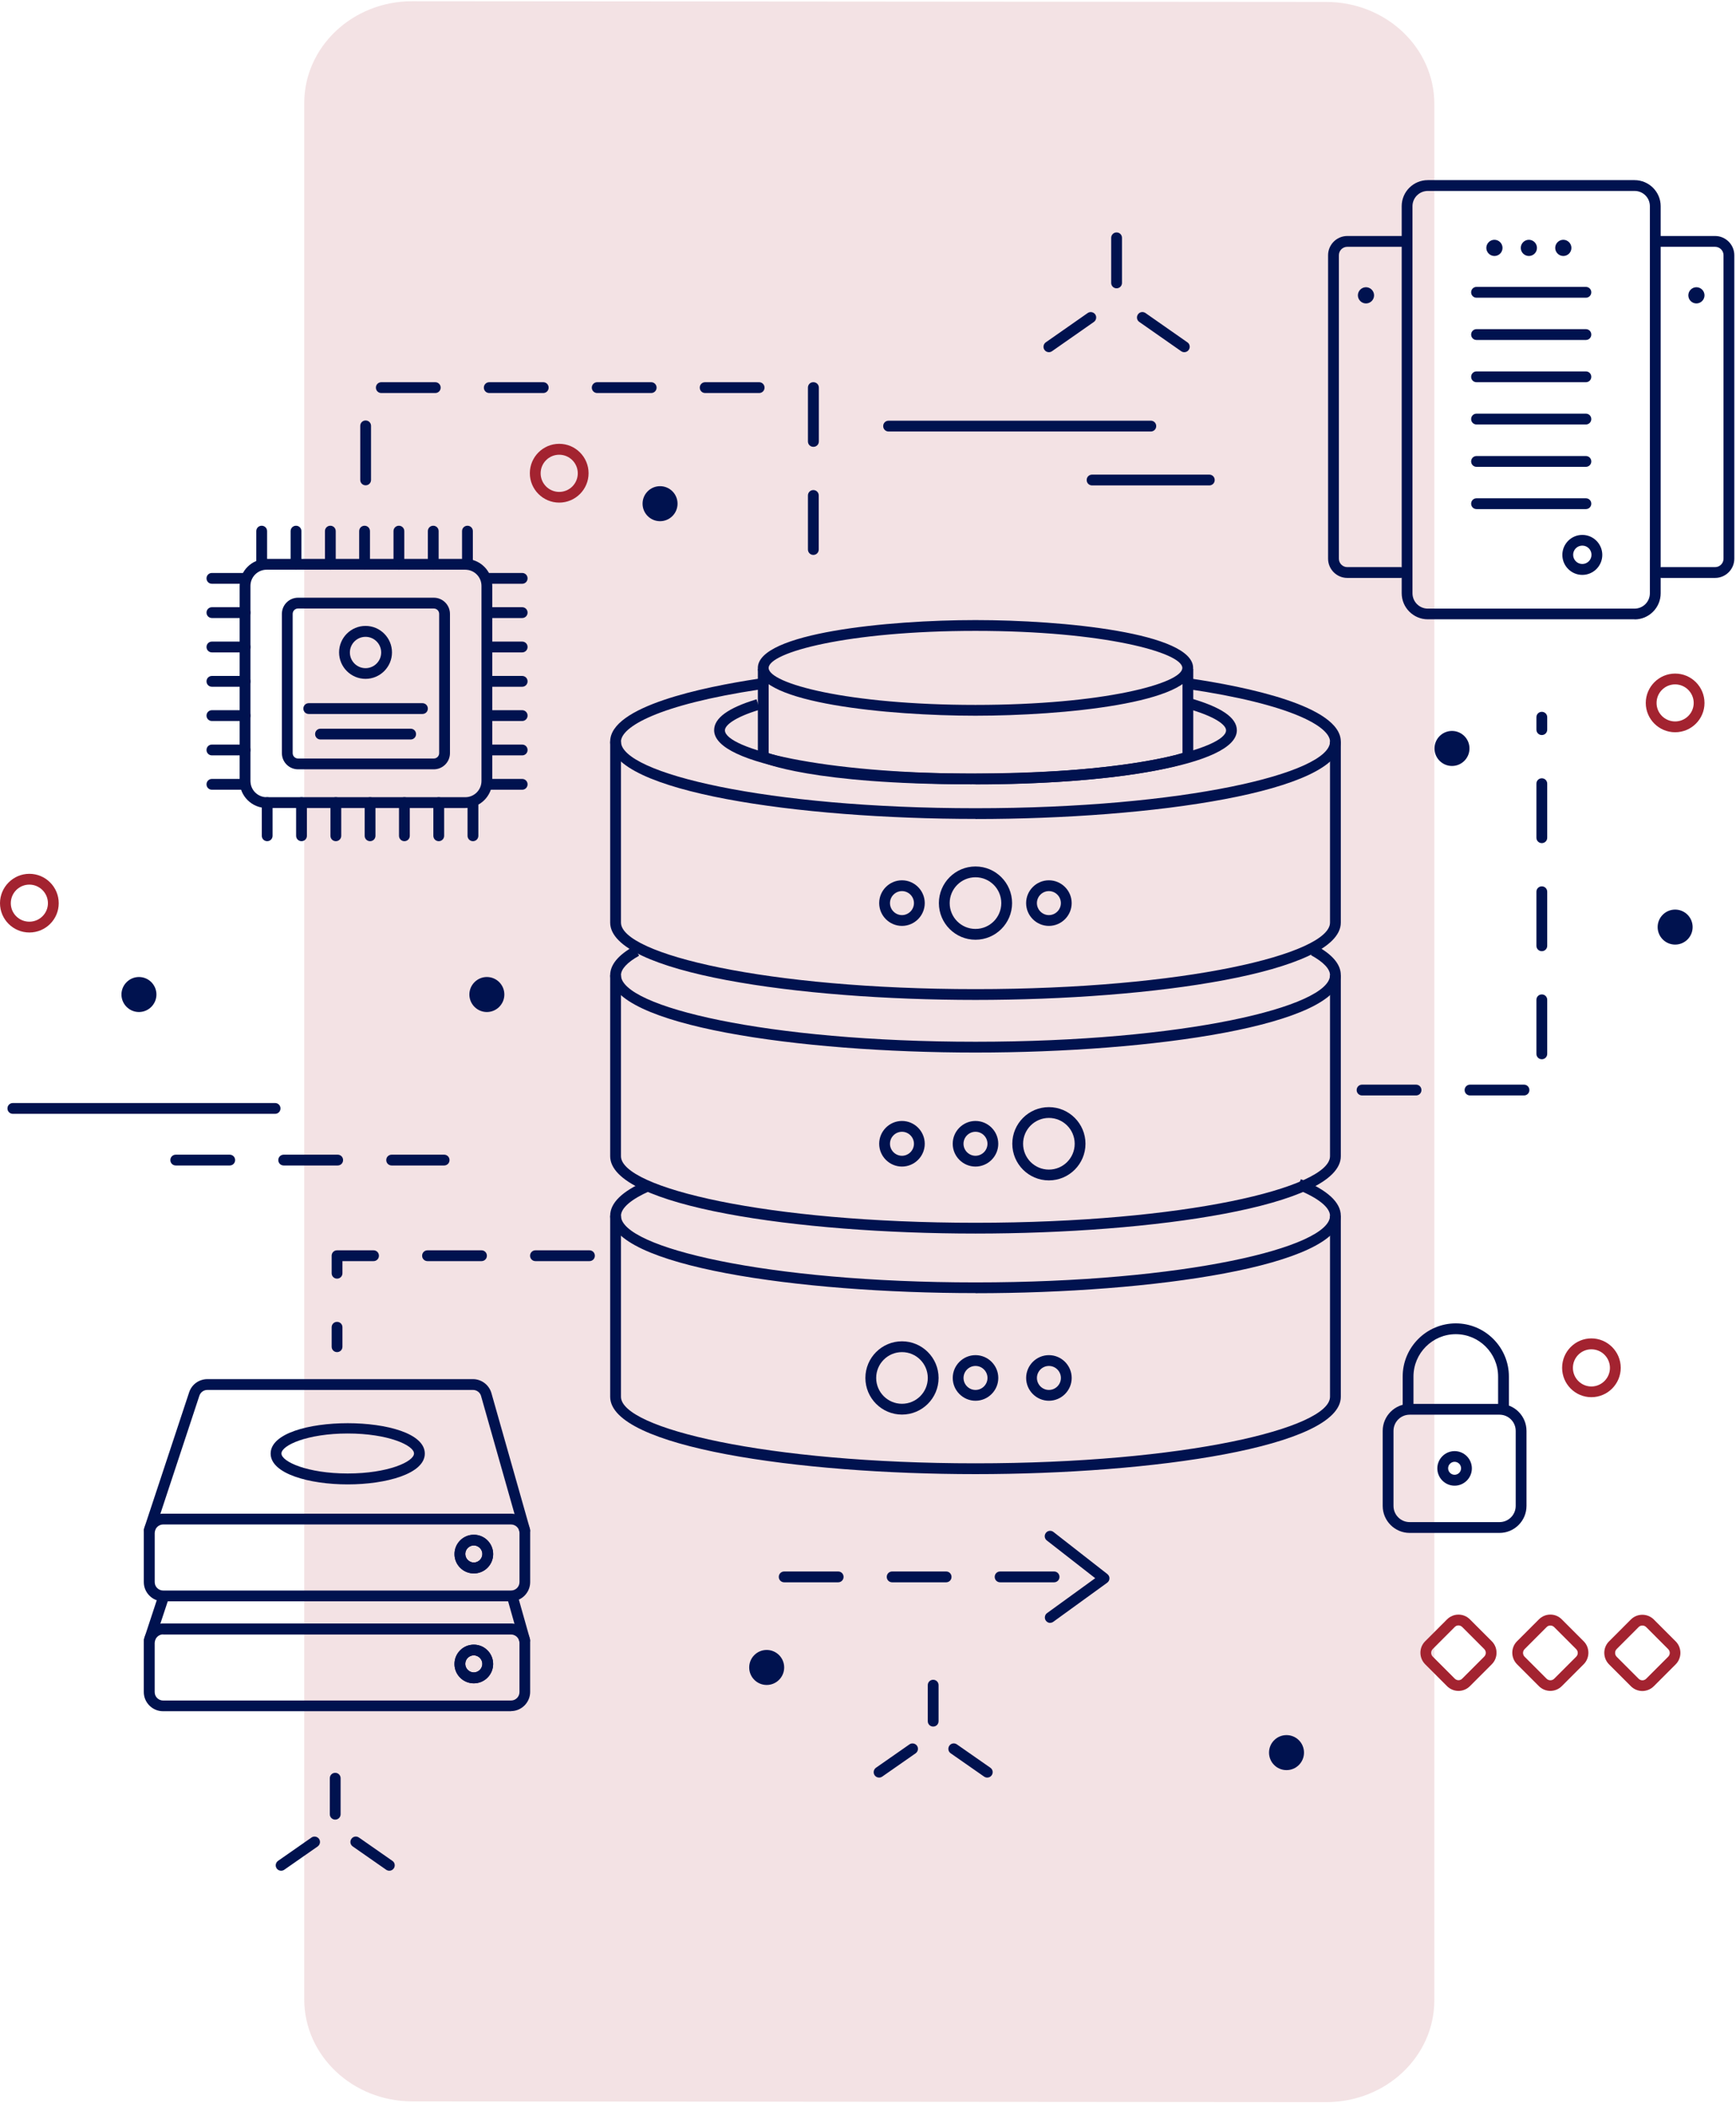 <svg width="291" height="353" viewBox="0 0 291 353" fill="none" xmlns="http://www.w3.org/2000/svg">
<path d="M51 17.275L51 335.003C51 344.438 59.107 352.093 69.109 352.101L222.324 352.222C232.325 352.229 240.433 344.587 240.433 335.152L240.433 17.424C240.433 7.989 232.325 0.333 222.324 0.326L69.108 0.205C59.107 0.197 51 7.84 51 17.275Z" fill="#F3E2E4"/>
<path d="M273.995 103.77H239.34C236.933 103.77 234.961 101.815 234.961 99.388V34.546C234.961 32.138 236.915 30.182 239.34 30.182H273.995C276.401 30.182 278.374 32.138 278.374 34.546V99.406C278.374 101.815 276.42 103.788 273.995 103.788V103.77ZM239.34 31.993C237.929 31.993 236.771 33.134 236.771 34.546V99.406C236.771 100.819 237.911 101.977 239.34 101.977H273.995C275.406 101.977 276.564 100.837 276.564 99.406V34.546C276.564 33.134 275.424 31.993 273.995 31.993H239.34Z" fill="#00124F"/>
<path d="M265.238 96.328C263.393 96.328 261.891 94.825 261.891 92.978C261.891 91.131 263.393 89.628 265.238 89.628C267.084 89.628 268.586 91.131 268.586 92.978C268.586 94.825 267.084 96.328 265.238 96.328ZM265.238 91.421C264.388 91.421 263.7 92.109 263.7 92.96C263.7 93.811 264.388 94.499 265.238 94.499C266.089 94.499 266.777 93.811 266.777 92.96C266.777 92.109 266.089 91.421 265.238 91.421Z" fill="#00124F"/>
<path d="M251.863 41.536C251.863 42.296 251.248 42.894 250.506 42.894C249.764 42.894 249.148 42.278 249.148 41.536C249.148 40.793 249.764 40.177 250.506 40.177C251.248 40.177 251.863 40.793 251.863 41.536Z" fill="#00124F"/>
<path d="M257.636 41.536C257.636 42.296 257.021 42.894 256.279 42.894C255.537 42.894 254.922 42.278 254.922 41.536C254.922 40.793 255.537 40.177 256.279 40.177C257.021 40.177 257.636 40.793 257.636 41.536Z" fill="#00124F"/>
<path d="M263.41 41.536C263.41 42.296 262.794 42.894 262.053 42.894C261.311 42.894 260.695 42.278 260.695 41.536C260.695 40.793 261.311 40.177 262.053 40.177C262.794 40.177 263.41 40.793 263.41 41.536Z" fill="#00124F"/>
<path d="M265.838 49.884H247.506C247 49.884 246.602 49.485 246.602 48.978C246.602 48.471 247 48.072 247.506 48.072H265.838C266.345 48.072 266.743 48.471 266.743 48.978C266.743 49.485 266.345 49.884 265.838 49.884Z" fill="#00124F"/>
<path d="M265.838 56.964H247.506C247 56.964 246.602 56.565 246.602 56.058C246.602 55.551 247 55.152 247.506 55.152H265.838C266.345 55.152 266.743 55.551 266.743 56.058C266.743 56.565 266.345 56.964 265.838 56.964Z" fill="#00124F"/>
<path d="M265.838 64.043H247.506C247 64.043 246.602 63.645 246.602 63.138C246.602 62.631 247 62.232 247.506 62.232H265.838C266.345 62.232 266.743 62.631 266.743 63.138C266.743 63.645 266.345 64.043 265.838 64.043Z" fill="#00124F"/>
<path d="M265.838 71.124H247.506C247 71.124 246.602 70.725 246.602 70.218C246.602 69.711 247 69.312 247.506 69.312H265.838C266.345 69.312 266.743 69.711 266.743 70.218C266.743 70.725 266.345 71.124 265.838 71.124Z" fill="#00124F"/>
<path d="M265.838 78.222H247.506C247 78.222 246.602 77.823 246.602 77.316C246.602 76.809 247 76.411 247.506 76.411H265.838C266.345 76.411 266.743 76.809 266.743 77.316C266.743 77.823 266.345 78.222 265.838 78.222Z" fill="#00124F"/>
<path d="M265.838 85.302H247.506C247 85.302 246.602 84.903 246.602 84.396C246.602 83.889 247 83.491 247.506 83.491H265.838C266.345 83.491 266.743 83.889 266.743 84.396C266.743 84.903 266.345 85.302 265.838 85.302Z" fill="#00124F"/>
<path d="M234.8 96.835H225.842C224.069 96.835 222.621 95.386 222.621 93.612V42.767C222.621 40.992 224.069 39.544 225.842 39.544H235.234C235.741 39.544 236.139 39.942 236.139 40.449C236.139 40.956 235.741 41.354 235.234 41.354H225.842C225.064 41.354 224.431 41.988 224.431 42.767V93.612C224.431 94.391 225.064 95.024 225.842 95.024H234.8C235.307 95.024 235.705 95.423 235.705 95.93C235.705 96.437 235.307 96.835 234.8 96.835Z" fill="#00124F"/>
<path d="M230.332 49.484C230.332 50.245 229.716 50.843 228.974 50.843C228.232 50.843 227.617 50.227 227.617 49.484C227.617 48.742 228.232 48.126 228.974 48.126C229.716 48.126 230.332 48.742 230.332 49.484Z" fill="#00124F"/>
<path d="M287.496 96.835H278.538C278.032 96.835 277.634 96.437 277.634 95.93C277.634 95.423 278.032 95.024 278.538 95.024H287.496C288.274 95.024 288.908 94.391 288.908 93.612V42.767C288.908 41.988 288.274 41.354 287.496 41.354H278.104C277.597 41.354 277.199 40.956 277.199 40.449C277.199 39.942 277.597 39.544 278.104 39.544H287.496C289.269 39.544 290.717 40.992 290.717 42.767V93.612C290.717 95.386 289.269 96.835 287.496 96.835Z" fill="#00124F"/>
<path d="M283.008 49.484C283.008 50.245 283.623 50.843 284.365 50.843C285.107 50.843 285.722 50.227 285.722 49.484C285.722 48.742 285.107 48.126 284.365 48.126C283.623 48.126 283.008 48.742 283.008 49.484Z" fill="#00124F"/>
<path d="M163.519 247C133.841 247 102.281 242.455 102.281 234.035V203.705H104.091V234.035C104.091 239.304 128.503 245.189 163.519 245.189C198.536 245.189 222.947 239.304 222.947 234.035V203.705H224.757V234.035C224.757 242.455 193.197 247 163.519 247Z" fill="#00124F"/>
<path d="M163.519 216.67C133.841 216.67 102.281 212.125 102.281 203.705C102.281 201.568 104.272 199.613 108.217 197.893L108.941 199.558C105.81 200.935 104.091 202.401 104.091 203.723C104.091 208.992 128.503 214.877 163.519 214.877C198.536 214.877 222.947 208.992 222.947 203.723C222.947 202.311 220.975 200.717 217.374 199.269L218.061 197.585C222.513 199.395 224.757 201.46 224.757 203.723C224.757 212.143 193.197 216.688 163.519 216.688V216.67Z" fill="#00124F"/>
<path d="M163.519 206.692C133.841 206.692 102.281 202.147 102.281 193.727V163.398H104.091V193.727C104.091 198.997 128.503 204.882 163.519 204.882C198.536 204.882 222.947 198.997 222.947 193.727V163.398H224.757V193.727C224.757 202.147 193.197 206.692 163.519 206.692Z" fill="#00124F"/>
<path d="M163.519 176.363C133.841 176.363 102.281 171.818 102.281 163.398C102.281 161.66 103.62 160.03 106.244 158.564L107.131 160.139C105.14 161.243 104.091 162.384 104.091 163.398C104.091 168.667 128.503 174.552 163.519 174.552C198.536 174.552 222.947 168.667 222.947 163.398C222.947 162.348 221.844 161.189 219.762 160.048L220.631 158.455C223.382 159.958 224.757 161.606 224.757 163.398C224.757 171.818 193.197 176.363 163.519 176.363Z" fill="#00124F"/>
<path d="M151.193 195.466C149.094 195.466 147.375 193.746 147.375 191.646C147.375 189.545 149.094 187.825 151.193 187.825C153.292 187.825 155.012 189.545 155.012 191.646C155.012 193.746 153.292 195.466 151.193 195.466ZM151.193 189.636C150.089 189.636 149.185 190.541 149.185 191.646C149.185 192.75 150.089 193.656 151.193 193.656C152.297 193.656 153.202 192.75 153.202 191.646C153.202 190.541 152.297 189.636 151.193 189.636Z" fill="#00124F"/>
<path d="M163.518 195.466C161.418 195.466 159.699 193.746 159.699 191.646C159.699 189.545 161.418 187.825 163.518 187.825C165.617 187.825 167.336 189.545 167.336 191.646C167.336 193.746 165.617 195.466 163.518 195.466ZM163.518 189.636C162.414 189.636 161.509 190.541 161.509 191.646C161.509 192.75 162.414 193.656 163.518 193.656C164.621 193.656 165.526 192.75 165.526 191.646C165.526 190.541 164.621 189.636 163.518 189.636Z" fill="#00124F"/>
<path d="M163.521 234.705C161.422 234.705 159.703 232.984 159.703 230.884C159.703 228.784 161.422 227.063 163.521 227.063C165.621 227.063 167.34 228.784 167.34 230.884C167.34 232.984 165.621 234.705 163.521 234.705ZM163.521 228.874C162.418 228.874 161.513 229.78 161.513 230.884C161.513 231.989 162.418 232.894 163.521 232.894C164.625 232.894 165.53 231.989 165.53 230.884C165.53 229.78 164.625 228.874 163.521 228.874Z" fill="#00124F"/>
<path d="M175.826 234.705C173.727 234.705 172.008 232.984 172.008 230.884C172.008 228.784 173.727 227.063 175.826 227.063C177.925 227.063 179.644 228.784 179.644 230.884C179.644 232.984 177.925 234.705 175.826 234.705ZM175.826 228.874C174.722 228.874 173.817 229.78 173.817 230.884C173.817 231.989 174.722 232.894 175.826 232.894C176.93 232.894 177.835 231.989 177.835 230.884C177.835 229.78 176.93 228.874 175.826 228.874Z" fill="#00124F"/>
<path d="M163.519 167.545C133.841 167.545 102.281 163 102.281 154.58V124.25H104.091V154.58C104.091 159.849 128.503 165.734 163.519 165.734C198.536 165.734 222.947 159.849 222.947 154.58V124.25H224.757V154.58C224.757 163 193.197 167.545 163.519 167.545Z" fill="#00124F"/>
<path d="M163.519 137.215C133.841 137.215 102.281 132.67 102.281 124.25C102.281 118.347 117.844 115.124 127.109 113.729L127.381 115.522C110.189 118.111 104.091 121.842 104.091 124.268C104.091 129.537 128.503 135.422 163.519 135.422C198.536 135.422 222.947 129.537 222.947 124.268C222.947 121.805 216.668 118.021 198.97 115.432L199.223 113.639C208.76 115.033 224.757 118.274 224.757 124.268C224.757 132.688 193.197 137.233 163.519 137.233V137.215Z" fill="#00124F"/>
<path d="M151.193 155.141C149.094 155.141 147.375 153.421 147.375 151.321C147.375 149.22 149.094 147.5 151.193 147.5C153.292 147.5 155.012 149.22 155.012 151.321C155.012 153.421 153.292 155.141 151.193 155.141ZM151.193 149.311C150.089 149.311 149.185 150.216 149.185 151.321C149.185 152.425 150.089 153.331 151.193 153.331C152.297 153.331 153.202 152.425 153.202 151.321C153.202 150.216 152.297 149.311 151.193 149.311Z" fill="#00124F"/>
<path d="M175.822 155.141C173.723 155.141 172.004 153.421 172.004 151.321C172.004 149.22 173.723 147.5 175.822 147.5C177.921 147.5 179.641 149.22 179.641 151.321C179.641 153.421 177.921 155.141 175.822 155.141ZM175.822 149.311C174.718 149.311 173.814 150.216 173.814 151.321C173.814 152.425 174.718 153.331 175.822 153.331C176.926 153.331 177.831 152.425 177.831 151.321C177.831 150.216 176.926 149.311 175.822 149.311Z" fill="#00124F"/>
<path d="M163.518 131.421C141.748 131.421 119.707 128.306 119.707 122.349C119.707 120.321 122.041 118.619 126.819 117.17L127.344 118.909C123.037 120.212 121.517 121.552 121.517 122.367C121.517 125.409 137.496 129.628 163.518 129.628C189.541 129.628 205.52 125.391 205.52 122.367C205.52 121.48 203.764 120.049 198.842 118.673L199.331 116.935C204.705 118.456 207.329 120.23 207.329 122.367C207.329 128.324 185.288 131.439 163.518 131.439V131.421Z" fill="#00124F"/>
<path d="M162.761 131.42C136.069 131.42 127.89 127.799 127.564 127.636L127.039 127.401V112.082H128.849V126.187C131.02 126.948 140.231 129.61 162.779 129.61C185.327 129.61 195.787 126.912 198.212 126.169V112.082H200.021V127.437L199.442 127.654C199.044 127.799 189.453 131.42 162.779 131.42H162.761Z" fill="#00124F"/>
<path d="M163.517 119.923C148.859 119.923 127.035 117.786 127.035 111.919C127.035 106.052 148.859 103.898 163.517 103.898C178.175 103.898 199.999 106.034 199.999 111.919C199.999 117.804 178.175 119.923 163.517 119.923ZM163.517 105.708C142.037 105.708 128.845 109.33 128.845 111.919C128.845 114.509 142.037 118.112 163.517 118.112C184.998 118.112 198.19 114.49 198.19 111.919C198.19 109.348 184.998 105.708 163.517 105.708Z" fill="#00124F"/>
<path d="M151.197 237.022C147.813 237.022 145.062 234.27 145.062 230.884C145.062 227.498 147.813 224.746 151.197 224.746C154.581 224.746 157.332 227.498 157.332 230.884C157.332 234.27 154.581 237.022 151.197 237.022ZM151.197 226.556C148.808 226.556 146.872 228.494 146.872 230.884C146.872 233.274 148.808 235.212 151.197 235.212C153.586 235.212 155.522 233.274 155.522 230.884C155.522 228.494 153.586 226.556 151.197 226.556Z" fill="#00124F"/>
<path d="M175.822 197.784C172.438 197.784 169.688 195.032 169.688 191.646C169.688 188.26 172.438 185.507 175.822 185.507C179.206 185.507 181.957 188.26 181.957 191.646C181.957 195.032 179.206 197.784 175.822 197.784ZM175.822 187.318C173.433 187.318 171.497 189.256 171.497 191.646C171.497 194.036 173.433 195.973 175.822 195.973C178.211 195.973 180.147 194.036 180.147 191.646C180.147 189.256 178.211 187.318 175.822 187.318Z" fill="#00124F"/>
<path d="M163.517 157.459C160.133 157.459 157.383 154.707 157.383 151.321C157.383 147.935 160.133 145.182 163.517 145.182C166.901 145.182 169.652 147.935 169.652 151.321C169.652 154.707 166.901 157.459 163.517 157.459ZM163.517 146.993C161.129 146.993 159.192 148.931 159.192 151.321C159.192 153.711 161.129 155.648 163.517 155.648C165.906 155.648 167.842 153.711 167.842 151.321C167.842 148.931 165.906 146.993 163.517 146.993Z" fill="#00124F"/>
<path d="M252.027 236.642C251.52 236.642 251.122 236.244 251.122 235.737V230.649C251.122 226.737 247.937 223.551 244.028 223.551C240.12 223.551 236.935 226.737 236.935 230.649V235.737C236.935 236.244 236.537 236.642 236.03 236.642C235.523 236.642 235.125 236.244 235.125 235.737V230.649C235.125 225.741 239.124 221.74 244.028 221.74C248.933 221.74 252.932 225.741 252.932 230.649V235.737C252.932 236.244 252.534 236.642 252.027 236.642Z" fill="#00124F"/>
<path d="M251.358 256.85H236.301C233.804 256.85 231.777 254.822 231.777 252.323V239.757C231.777 237.258 233.804 235.23 236.301 235.23H251.358C253.855 235.23 255.882 237.258 255.882 239.757V252.323C255.882 254.822 253.855 256.85 251.358 256.85ZM236.301 237.04C234.799 237.04 233.587 238.254 233.587 239.757V252.323C233.587 253.826 234.799 255.039 236.301 255.039H251.358C252.86 255.039 254.072 253.826 254.072 252.323V239.757C254.072 238.254 252.86 237.04 251.358 237.04H236.301Z" fill="#00124F"/>
<path d="M243.829 248.937C242.237 248.937 240.934 247.633 240.934 246.04C240.934 244.446 242.237 243.143 243.829 243.143C245.421 243.143 246.724 244.446 246.724 246.04C246.724 247.633 245.421 248.937 243.829 248.937ZM243.829 244.935C243.232 244.935 242.743 245.424 242.743 246.022C242.743 246.619 243.232 247.108 243.829 247.108C244.426 247.108 244.915 246.619 244.915 246.022C244.915 245.424 244.426 244.935 243.829 244.935Z" fill="#00124F"/>
<path d="M74.447 195.285H65.652C65.145 195.285 64.747 194.886 64.747 194.379C64.747 193.872 65.145 193.474 65.652 193.474H74.447C74.954 193.474 75.352 193.872 75.352 194.379C75.352 194.886 74.954 195.285 74.447 195.285ZM56.604 195.285H47.556C47.049 195.285 46.651 194.886 46.651 194.379C46.651 193.872 47.049 193.474 47.556 193.474H56.604C57.111 193.474 57.509 193.872 57.509 194.379C57.509 194.886 57.111 195.285 56.604 195.285ZM38.508 195.285H29.459C28.953 195.285 28.555 194.886 28.555 194.379C28.555 193.872 28.953 193.474 29.459 193.474H38.508C39.014 193.474 39.413 193.872 39.413 194.379C39.413 194.886 39.014 195.285 38.508 195.285Z" fill="#00124F"/>
<path d="M198.518 59.01C198.337 59.01 198.156 58.955 197.993 58.846L190.972 53.939C190.555 53.65 190.465 53.088 190.755 52.672C191.044 52.255 191.605 52.165 192.021 52.455L199.043 57.362C199.459 57.651 199.549 58.213 199.26 58.629C199.079 58.883 198.807 59.01 198.518 59.01Z" fill="#00124F"/>
<path d="M187.17 48.308C186.664 48.308 186.266 47.909 186.266 47.402V39.852C186.266 39.344 186.664 38.946 187.17 38.946C187.677 38.946 188.075 39.344 188.075 39.852V47.402C188.075 47.909 187.677 48.308 187.17 48.308Z" fill="#00124F"/>
<path d="M175.824 59.009C175.534 59.009 175.263 58.883 175.082 58.629C174.792 58.213 174.901 57.651 175.299 57.362L182.32 52.455C182.718 52.165 183.297 52.273 183.587 52.672C183.876 53.088 183.768 53.65 183.37 53.939L176.348 58.846C176.185 58.955 176.004 59.009 175.824 59.009Z" fill="#00124F"/>
<path d="M72.712 128.904H49.964C48.462 128.904 47.25 127.691 47.25 126.188V102.866C47.25 101.363 48.462 100.15 49.964 100.15H72.712C74.213 100.15 75.426 101.363 75.426 102.866V126.188C75.426 127.691 74.213 128.904 72.712 128.904ZM49.964 101.96C49.458 101.96 49.06 102.359 49.06 102.866V126.188C49.06 126.695 49.458 127.093 49.964 127.093H72.712C73.218 127.093 73.616 126.695 73.616 126.188V102.866C73.616 102.359 73.218 101.96 72.712 101.96H49.964Z" fill="#00124F"/>
<path d="M61.273 113.747C58.83 113.747 56.84 111.756 56.84 109.311C56.84 106.867 58.83 104.875 61.273 104.875C63.716 104.875 65.707 106.867 65.707 109.311C65.707 111.756 63.716 113.747 61.273 113.747ZM61.273 106.704C59.826 106.704 58.65 107.881 58.65 109.329C58.65 110.778 59.826 111.955 61.273 111.955C62.721 111.955 63.897 110.778 63.897 109.329C63.897 107.881 62.721 106.704 61.273 106.704Z" fill="#00124F"/>
<path d="M70.812 119.633H51.756C51.25 119.633 50.852 119.235 50.852 118.728C50.852 118.221 51.25 117.822 51.756 117.822H70.812C71.319 117.822 71.717 118.221 71.717 118.728C71.717 119.235 71.319 119.633 70.812 119.633Z" fill="#00124F"/>
<path d="M68.835 123.907H53.725C53.218 123.907 52.82 123.508 52.82 123.001C52.82 122.494 53.218 122.095 53.725 122.095H68.835C69.342 122.095 69.74 122.494 69.74 123.001C69.74 123.508 69.342 123.907 68.835 123.907Z" fill="#00124F"/>
<path d="M77.993 135.386H44.696C42.199 135.386 40.172 133.358 40.172 130.859V98.175C40.172 95.677 42.199 93.649 44.696 93.649H77.993C80.49 93.649 82.517 95.677 82.517 98.175V130.859C82.517 133.358 80.49 135.386 77.993 135.386ZM44.696 95.459C43.194 95.459 41.981 96.673 41.981 98.175V130.859C41.981 132.362 43.194 133.575 44.696 133.575H77.993C79.495 133.575 80.708 132.362 80.708 130.859V98.175C80.708 96.673 79.495 95.459 77.993 95.459H44.696Z" fill="#00124F"/>
<path d="M43.866 95.46C43.359 95.46 42.961 95.061 42.961 94.554V88.995C42.961 88.488 43.359 88.09 43.866 88.09C44.372 88.09 44.771 88.488 44.771 88.995V94.554C44.771 95.061 44.372 95.46 43.866 95.46Z" fill="#00124F"/>
<path d="M49.62 95.46C49.113 95.46 48.715 95.061 48.715 94.554V88.995C48.715 88.488 49.113 88.09 49.62 88.09C50.126 88.09 50.525 88.488 50.525 88.995V94.554C50.525 95.061 50.126 95.46 49.62 95.46Z" fill="#00124F"/>
<path d="M55.374 95.46C54.867 95.46 54.469 95.061 54.469 94.554V88.995C54.469 88.488 54.867 88.09 55.374 88.09C55.88 88.09 56.278 88.488 56.278 88.995V94.554C56.278 95.061 55.88 95.46 55.374 95.46Z" fill="#00124F"/>
<path d="M61.112 95.46C60.605 95.46 60.207 95.061 60.207 94.554V88.995C60.207 88.488 60.605 88.09 61.112 88.09C61.618 88.09 62.017 88.488 62.017 88.995V94.554C62.017 95.061 61.618 95.46 61.112 95.46Z" fill="#00124F"/>
<path d="M66.866 95.46C66.359 95.46 65.961 95.061 65.961 94.554V88.995C65.961 88.488 66.359 88.09 66.866 88.09C67.372 88.09 67.771 88.488 67.771 88.995V94.554C67.771 95.061 67.372 95.46 66.866 95.46Z" fill="#00124F"/>
<path d="M72.624 95.46C72.117 95.46 71.719 95.061 71.719 94.554V88.995C71.719 88.488 72.117 88.09 72.624 88.09C73.13 88.09 73.528 88.488 73.528 88.995V94.554C73.528 95.061 73.13 95.46 72.624 95.46Z" fill="#00124F"/>
<path d="M78.358 95.46C77.851 95.46 77.453 95.061 77.453 94.554V88.995C77.453 88.488 77.851 88.09 78.358 88.09C78.865 88.09 79.263 88.488 79.263 88.995V94.554C79.263 95.061 78.865 95.46 78.358 95.46Z" fill="#00124F"/>
<path d="M87.531 97.814H81.975C81.468 97.814 81.07 97.415 81.07 96.908C81.07 96.401 81.468 96.003 81.975 96.003H87.531C88.037 96.003 88.436 96.401 88.436 96.908C88.436 97.415 88.037 97.814 87.531 97.814Z" fill="#00124F"/>
<path d="M87.531 103.554H81.975C81.468 103.554 81.07 103.156 81.07 102.649C81.07 102.142 81.468 101.743 81.975 101.743H87.531C88.037 101.743 88.436 102.142 88.436 102.649C88.436 103.156 88.037 103.554 87.531 103.554Z" fill="#00124F"/>
<path d="M87.531 109.313H81.975C81.468 109.313 81.07 108.914 81.07 108.407C81.07 107.9 81.468 107.501 81.975 107.501H87.531C88.037 107.501 88.436 107.9 88.436 108.407C88.436 108.914 88.037 109.313 87.531 109.313Z" fill="#00124F"/>
<path d="M87.531 115.071H81.975C81.468 115.071 81.07 114.672 81.07 114.165C81.07 113.658 81.468 113.259 81.975 113.259H87.531C88.037 113.259 88.436 113.658 88.436 114.165C88.436 114.672 88.037 115.071 87.531 115.071Z" fill="#00124F"/>
<path d="M87.531 120.81H81.975C81.468 120.81 81.07 120.412 81.07 119.905C81.07 119.397 81.468 118.999 81.975 118.999H87.531C88.037 118.999 88.436 119.397 88.436 119.905C88.436 120.412 88.037 120.81 87.531 120.81Z" fill="#00124F"/>
<path d="M87.531 126.568H81.975C81.468 126.568 81.07 126.17 81.07 125.663C81.07 125.156 81.468 124.757 81.975 124.757H87.531C88.037 124.757 88.436 125.156 88.436 125.663C88.436 126.17 88.037 126.568 87.531 126.568Z" fill="#00124F"/>
<path d="M87.531 132.326H81.975C81.468 132.326 81.07 131.928 81.07 131.421C81.07 130.914 81.468 130.515 81.975 130.515H87.531C88.037 130.515 88.436 130.914 88.436 131.421C88.436 131.928 88.037 132.326 87.531 132.326Z" fill="#00124F"/>
<path d="M79.28 140.945C78.773 140.945 78.375 140.547 78.375 140.04V134.481C78.375 133.974 78.773 133.575 79.28 133.575C79.787 133.575 80.185 133.974 80.185 134.481V140.04C80.185 140.547 79.787 140.945 79.28 140.945Z" fill="#00124F"/>
<path d="M73.545 140.945C73.039 140.945 72.641 140.547 72.641 140.04V134.481C72.641 133.974 73.039 133.575 73.545 133.575C74.052 133.575 74.45 133.974 74.45 134.481V140.04C74.45 140.547 74.052 140.945 73.545 140.945Z" fill="#00124F"/>
<path d="M67.788 140.945C67.281 140.945 66.883 140.547 66.883 140.04V134.481C66.883 133.974 67.281 133.575 67.788 133.575C68.294 133.575 68.692 133.974 68.692 134.481V140.04C68.692 140.547 68.294 140.945 67.788 140.945Z" fill="#00124F"/>
<path d="M62.034 140.945C61.527 140.945 61.129 140.547 61.129 140.04V134.481C61.129 133.974 61.527 133.575 62.034 133.575C62.54 133.575 62.938 133.974 62.938 134.481V140.04C62.938 140.547 62.54 140.945 62.034 140.945Z" fill="#00124F"/>
<path d="M56.295 140.945C55.789 140.945 55.391 140.547 55.391 140.04V134.481C55.391 133.974 55.789 133.575 56.295 133.575C56.802 133.575 57.2 133.974 57.2 134.481V140.04C57.2 140.547 56.802 140.945 56.295 140.945Z" fill="#00124F"/>
<path d="M50.541 140.945C50.035 140.945 49.637 140.547 49.637 140.04V134.481C49.637 133.974 50.035 133.575 50.541 133.575C51.048 133.575 51.446 133.974 51.446 134.481V140.04C51.446 140.547 51.048 140.945 50.541 140.945Z" fill="#00124F"/>
<path d="M44.788 140.945C44.281 140.945 43.883 140.547 43.883 140.04V134.481C43.883 133.974 44.281 133.575 44.788 133.575C45.294 133.575 45.692 133.974 45.692 134.481V140.04C45.692 140.547 45.294 140.945 44.788 140.945Z" fill="#00124F"/>
<path d="M41.078 132.326H35.522C35.015 132.326 34.617 131.928 34.617 131.421C34.617 130.914 35.015 130.515 35.522 130.515H41.078C41.584 130.515 41.982 130.914 41.982 131.421C41.982 131.928 41.584 132.326 41.078 132.326Z" fill="#00124F"/>
<path d="M41.078 126.568H35.522C35.015 126.568 34.617 126.17 34.617 125.663C34.617 125.156 35.015 124.757 35.522 124.757H41.078C41.584 124.757 41.982 125.156 41.982 125.663C41.982 126.17 41.584 126.568 41.078 126.568Z" fill="#00124F"/>
<path d="M41.078 120.81H35.522C35.015 120.81 34.617 120.412 34.617 119.905C34.617 119.397 35.015 118.999 35.522 118.999H41.078C41.584 118.999 41.982 119.397 41.982 119.905C41.982 120.412 41.584 120.81 41.078 120.81Z" fill="#00124F"/>
<path d="M41.078 115.071H35.522C35.015 115.071 34.617 114.672 34.617 114.165C34.617 113.658 35.015 113.259 35.522 113.259H41.078C41.584 113.259 41.982 113.658 41.982 114.165C41.982 114.672 41.584 115.071 41.078 115.071Z" fill="#00124F"/>
<path d="M41.078 109.313H35.522C35.015 109.313 34.617 108.914 34.617 108.407C34.617 107.9 35.015 107.501 35.522 107.501H41.078C41.584 107.501 41.982 107.9 41.982 108.407C41.982 108.914 41.584 109.313 41.078 109.313Z" fill="#00124F"/>
<path d="M41.078 103.554H35.522C35.015 103.554 34.617 103.156 34.617 102.649C34.617 102.142 35.015 101.743 35.522 101.743H41.078C41.584 101.743 41.982 102.142 41.982 102.649C41.982 103.156 41.584 103.554 41.078 103.554Z" fill="#00124F"/>
<path d="M41.078 97.814H35.522C35.015 97.814 34.617 97.415 34.617 96.908C34.617 96.401 35.015 96.003 35.522 96.003H41.078C41.584 96.003 41.982 96.401 41.982 96.908C41.982 97.415 41.584 97.814 41.078 97.814Z" fill="#00124F"/>
<path d="M46.111 186.63H2.155C1.648 186.63 1.25 186.232 1.25 185.725C1.25 185.218 1.648 184.819 2.155 184.819H46.111C46.617 184.819 47.016 185.218 47.016 185.725C47.016 186.232 46.617 186.63 46.111 186.63Z" fill="#00124F"/>
<path d="M192.908 72.301H148.952C148.445 72.301 148.047 71.902 148.047 71.395C148.047 70.888 148.445 70.49 148.952 70.49H192.908C193.414 70.49 193.812 70.888 193.812 71.395C193.812 71.902 193.414 72.301 192.908 72.301Z" fill="#00124F"/>
<path d="M202.714 81.336H183.061C182.554 81.336 182.156 80.938 182.156 80.431C182.156 79.923 182.554 79.525 183.061 79.525H202.714C203.22 79.525 203.618 79.923 203.618 80.431C203.618 80.938 203.22 81.336 202.714 81.336Z" fill="#00124F"/>
<path d="M85.665 286.726H27.323C25.549 286.726 24.102 285.277 24.102 283.503V275.246C24.102 275.047 24.12 274.848 24.156 274.667C24.445 273.146 25.766 272.023 27.323 272.023H85.647C86.353 272.023 87.022 272.258 87.602 272.693C88.235 273.182 88.669 273.888 88.814 274.648C88.85 274.83 88.868 275.029 88.868 275.228V283.485C88.868 285.259 87.421 286.708 85.647 286.708L85.665 286.726ZM27.341 273.852C26.671 273.852 26.092 274.341 25.965 275.011C25.965 275.083 25.929 275.174 25.929 275.264V283.521C25.929 284.3 26.563 284.933 27.341 284.933H85.665C86.443 284.933 87.077 284.3 87.077 283.521V275.264C87.077 275.264 87.077 275.083 87.04 275.011C86.986 274.667 86.787 274.377 86.516 274.16C86.335 274.033 86.045 273.87 85.665 273.87H27.323L27.341 273.852ZM79.422 282.054C77.63 282.054 76.183 280.606 76.183 278.813C76.183 277.02 77.63 275.572 79.422 275.572C81.213 275.572 82.661 277.02 82.661 278.813C82.661 280.606 81.213 282.054 79.422 282.054ZM79.422 277.365C78.626 277.365 77.992 278.016 77.992 278.795C77.992 279.574 78.644 280.225 79.422 280.225C80.2 280.225 80.852 279.574 80.852 278.795C80.852 278.016 80.2 277.365 79.422 277.365Z" fill="#00124F"/>
<path d="M25.061 275.753C24.772 275.753 24.482 275.608 24.301 275.373C24.139 275.137 24.066 274.83 24.157 274.558L26.563 267.261C26.726 266.79 27.215 266.518 27.703 266.681C28.174 266.844 28.427 267.351 28.283 267.822L25.93 274.92C25.876 275.373 25.514 275.735 25.043 275.735L25.061 275.753Z" fill="#00124F"/>
<path d="M87.961 275.753C87.563 275.753 87.201 275.499 87.093 275.101L85.03 267.804C84.885 267.315 85.174 266.826 85.645 266.681C86.133 266.536 86.622 266.826 86.767 267.297L88.83 274.594C88.975 275.083 88.685 275.572 88.215 275.717C88.124 275.735 88.052 275.753 87.961 275.753Z" fill="#00124F"/>
<path d="M79.423 282.054C77.631 282.054 76.184 280.605 76.184 278.813C76.184 277.02 77.631 275.572 79.423 275.572C81.214 275.572 82.662 277.02 82.662 278.813C82.662 280.605 81.214 282.054 79.423 282.054ZM79.423 277.364C78.627 277.364 77.993 278.016 77.993 278.795C77.993 279.573 78.645 280.225 79.423 280.225C80.201 280.225 80.852 279.573 80.852 278.795C80.852 278.016 80.201 277.364 79.423 277.364Z" fill="#00124F"/>
<path d="M85.669 268.311H27.327C25.553 268.311 24.105 266.862 24.105 265.088V256.831C24.105 256.632 24.124 256.433 24.16 256.251C24.449 254.73 25.77 253.626 27.327 253.626H85.651C86.357 253.626 87.026 253.861 87.605 254.296C88.239 254.785 88.673 255.491 88.818 256.251C88.854 256.433 88.872 256.632 88.872 256.831V265.088C88.872 266.862 87.424 268.311 85.651 268.311H85.669ZM27.345 255.437C26.675 255.437 26.096 255.925 25.969 256.577C25.969 256.668 25.933 256.74 25.933 256.831V265.088C25.933 265.866 26.567 266.5 27.345 266.5H85.669C86.447 266.5 87.081 265.866 87.081 265.088V256.831C87.081 256.831 87.081 256.65 87.044 256.577C86.99 256.233 86.791 255.944 86.52 255.726C86.339 255.6 86.049 255.437 85.669 255.437H27.327H27.345ZM79.426 263.639C77.634 263.639 76.187 262.191 76.187 260.398C76.187 258.605 77.634 257.157 79.426 257.157C81.217 257.157 82.665 258.605 82.665 260.398C82.665 262.191 81.217 263.639 79.426 263.639ZM79.426 258.949C78.63 258.949 77.996 259.601 77.996 260.38C77.996 261.159 78.648 261.81 79.426 261.81C80.204 261.81 80.856 261.159 80.856 260.38C80.856 259.601 80.204 258.949 79.426 258.949Z" fill="#00124F"/>
<path d="M87.967 257.32C87.569 257.32 87.207 257.067 87.098 256.668L80.638 233.907C80.475 233.31 79.914 232.893 79.28 232.893H34.764C34.148 232.893 33.623 233.274 33.424 233.853L25.933 256.523C25.878 256.976 25.516 257.338 25.046 257.338C24.756 257.338 24.467 257.193 24.286 256.958C24.123 256.723 24.05 256.415 24.141 256.143L31.705 233.292C32.139 231.97 33.37 231.083 34.764 231.083H79.28C80.71 231.083 81.977 232.042 82.375 233.419L88.835 256.179C88.98 256.668 88.691 257.157 88.22 257.302C88.129 257.32 88.057 257.338 87.967 257.338V257.32Z" fill="#00124F"/>
<path d="M79.427 263.639C77.635 263.639 76.188 262.191 76.188 260.398C76.188 258.606 77.635 257.157 79.427 257.157C81.218 257.157 82.666 258.606 82.666 260.398C82.666 262.191 81.218 263.639 79.427 263.639ZM79.427 258.95C78.63 258.95 77.997 259.602 77.997 260.38C77.997 261.159 78.649 261.811 79.427 261.811C80.205 261.811 80.856 261.159 80.856 260.38C80.856 259.602 80.205 258.95 79.427 258.95Z" fill="#00124F"/>
<path d="M58.288 248.72C51.864 248.72 45.367 246.945 45.367 243.559C45.367 236.769 71.209 236.769 71.209 243.559C71.209 246.945 64.712 248.72 58.288 248.72ZM58.288 240.191C51.502 240.191 47.177 242.183 47.177 243.541C47.177 244.899 51.502 246.891 58.288 246.891C65.074 246.891 69.399 244.899 69.399 243.541C69.399 242.183 65.074 240.191 58.288 240.191Z" fill="#00124F"/>
<path d="M93.739 84.215C91.024 84.215 88.816 82.006 88.816 79.29C88.816 76.573 91.024 74.364 93.739 74.364C96.453 74.364 98.661 76.573 98.661 79.29C98.661 82.006 96.453 84.215 93.739 84.215ZM93.739 76.193C92.019 76.193 90.626 77.588 90.626 79.308C90.626 81.028 92.019 82.422 93.739 82.422C95.458 82.422 96.851 81.028 96.851 79.308C96.851 77.588 95.458 76.193 93.739 76.193Z" fill="#A32330"/>
<path d="M266.756 234.107C264.041 234.107 261.852 231.898 261.852 229.182C261.852 226.466 264.059 224.257 266.756 224.257C269.452 224.257 271.678 226.466 271.678 229.182C271.678 231.898 269.47 234.107 266.756 234.107ZM266.756 226.085C265.037 226.085 263.661 227.48 263.661 229.2C263.661 230.92 265.055 232.314 266.756 232.314C268.457 232.314 269.868 230.92 269.868 229.2C269.868 227.48 268.475 226.085 266.756 226.085Z" fill="#A32330"/>
<path d="M244.481 283.323C243.757 283.323 243.069 283.033 242.562 282.526L238.889 278.85C237.839 277.782 237.839 276.062 238.889 275.011L242.562 271.336C243.069 270.829 243.757 270.539 244.481 270.539C245.204 270.539 245.892 270.829 246.399 271.336L250.072 275.011C251.122 276.062 251.122 277.8 250.072 278.85L246.399 282.526C245.892 283.033 245.204 283.323 244.481 283.323ZM244.481 272.35C244.245 272.35 244.01 272.44 243.847 272.621L240.174 276.297C239.812 276.659 239.812 277.22 240.174 277.583L243.847 281.258C244.01 281.421 244.245 281.53 244.481 281.53C244.716 281.53 244.951 281.439 245.114 281.258L248.787 277.583C249.149 277.22 249.149 276.659 248.787 276.297L245.114 272.621C244.951 272.458 244.716 272.35 244.481 272.35Z" fill="#A32330"/>
<path d="M259.879 283.322C259.191 283.322 258.486 283.051 257.961 282.525L254.287 278.85C253.238 277.781 253.238 276.061 254.287 275.011L257.961 271.335C259.028 270.267 260.748 270.267 261.797 271.335L265.471 275.011C266.52 276.061 266.52 277.799 265.471 278.85L261.797 282.525C261.272 283.051 260.567 283.322 259.879 283.322ZM259.879 272.367C259.644 272.367 259.408 272.458 259.246 272.639L255.572 276.315C255.21 276.677 255.21 277.238 255.572 277.6L259.246 281.276C259.589 281.62 260.168 281.638 260.53 281.276L264.204 277.6C264.566 277.238 264.566 276.677 264.204 276.315L260.53 272.639C260.349 272.458 260.114 272.367 259.897 272.367H259.879Z" fill="#A32330"/>
<path d="M275.301 283.34C274.613 283.34 273.907 283.068 273.383 282.543L269.709 278.867C268.659 277.799 268.659 276.079 269.709 275.029L273.383 271.353C274.432 270.303 276.169 270.303 277.219 271.353L280.893 275.029C281.942 276.079 281.942 277.817 280.893 278.867L277.219 282.543C276.694 283.068 275.989 283.34 275.301 283.34ZM275.301 272.367C275.066 272.367 274.83 272.457 274.667 272.638L270.994 276.314C270.65 276.658 270.65 277.238 270.994 277.6L274.667 281.276C275.029 281.638 275.59 281.638 275.952 281.276L279.626 277.6C279.988 277.238 279.988 276.676 279.626 276.314L275.952 272.638C275.771 272.457 275.536 272.367 275.319 272.367H275.301Z" fill="#A32330"/>
<path d="M65.259 313.453C65.078 313.453 64.897 313.398 64.734 313.29L59.124 309.379C58.708 309.089 58.617 308.528 58.907 308.111C59.196 307.695 59.757 307.604 60.174 307.894L65.784 311.805C66.2 312.095 66.29 312.656 66.001 313.072C65.82 313.326 65.548 313.453 65.259 313.453Z" fill="#00124F"/>
<path d="M56.19 304.888C55.683 304.888 55.285 304.49 55.285 303.983V297.953C55.285 297.446 55.683 297.048 56.19 297.048C56.697 297.048 57.095 297.446 57.095 297.953V303.983C57.095 304.49 56.697 304.888 56.19 304.888Z" fill="#00124F"/>
<path d="M47.124 313.453C46.835 313.453 46.563 313.326 46.382 313.073C46.093 312.656 46.201 312.095 46.599 311.805L52.209 307.894C52.608 307.604 53.187 307.713 53.476 308.111C53.766 308.528 53.657 309.089 53.259 309.379L47.649 313.29C47.486 313.398 47.305 313.453 47.124 313.453Z" fill="#00124F"/>
<path d="M4.922 156.246C2.208 156.246 0 154.037 0 151.339C0 148.641 2.208 146.413 4.922 146.413C7.637 146.413 9.844 148.622 9.844 151.339C9.844 154.055 7.637 156.246 4.922 156.246ZM4.922 148.224C3.203 148.224 1.81 149.618 1.81 151.339C1.81 153.059 3.203 154.435 4.922 154.435C6.641 154.435 8.035 153.041 8.035 151.339C8.035 149.636 6.641 148.224 4.922 148.224Z" fill="#A32330"/>
<path d="M176.692 265.125H167.644C167.138 265.125 166.739 264.726 166.739 264.219C166.739 263.712 167.138 263.313 167.644 263.313H176.692C177.199 263.313 177.597 263.712 177.597 264.219C177.597 264.726 177.199 265.125 176.692 265.125ZM158.596 265.125H149.548C149.041 265.125 148.643 264.726 148.643 264.219C148.643 263.712 149.041 263.313 149.548 263.313H158.596C159.103 263.313 159.501 263.712 159.501 264.219C159.501 264.726 159.103 265.125 158.596 265.125ZM140.5 265.125H131.452C130.945 265.125 130.547 264.726 130.547 264.219C130.547 263.712 130.945 263.313 131.452 263.313H140.5C141.007 263.313 141.405 263.712 141.405 264.219C141.405 264.726 141.007 265.125 140.5 265.125Z" fill="#00124F"/>
<path d="M280.797 122.693C278.083 122.693 275.875 120.484 275.875 117.786C275.875 115.088 278.083 112.861 280.797 112.861C283.512 112.861 285.719 115.07 285.719 117.786C285.719 120.502 283.512 122.693 280.797 122.693ZM280.797 114.672C279.078 114.672 277.685 116.066 277.685 117.786C277.685 119.506 279.078 120.882 280.797 120.882C282.516 120.882 283.91 119.488 283.91 117.786C283.91 116.084 282.516 114.672 280.797 114.672Z" fill="#A32330"/>
<path d="M176.057 271.933C175.786 271.933 175.497 271.806 175.316 271.553C175.026 271.154 175.116 270.575 175.515 270.285L183.586 264.437L175.478 258.117C175.08 257.809 175.008 257.248 175.316 256.85C175.623 256.451 176.184 256.379 176.582 256.687L185.63 263.749C185.848 263.93 185.992 264.201 185.974 264.473C185.974 264.763 185.829 265.016 185.594 265.197L176.546 271.752C176.383 271.861 176.202 271.915 176.021 271.915L176.057 271.933Z" fill="#00124F"/>
<path d="M81.611 163.705C83.24 163.705 84.543 165.027 84.543 166.639C84.543 168.25 83.222 169.572 81.611 169.572C80.001 169.572 78.68 168.25 78.68 166.639C78.68 165.027 80.001 163.705 81.611 163.705Z" fill="#00124F"/>
<path d="M243.393 128.342C245.012 128.342 246.324 127.029 246.324 125.409C246.324 123.788 245.012 122.475 243.393 122.475C241.773 122.475 240.461 123.788 240.461 125.409C240.461 127.029 241.773 128.342 243.393 128.342Z" fill="#00124F"/>
<path d="M128.518 282.327C130.137 282.327 131.449 281.013 131.449 279.393C131.449 277.773 130.137 276.46 128.518 276.46C126.898 276.46 125.586 277.773 125.586 279.393C125.586 281.013 126.898 282.327 128.518 282.327Z" fill="#00124F"/>
<path d="M280.799 158.273C282.418 158.273 283.73 156.96 283.73 155.34C283.73 153.72 282.418 152.407 280.799 152.407C279.18 152.407 277.867 153.72 277.867 155.34C277.867 156.96 279.18 158.273 280.799 158.273Z" fill="#00124F"/>
<path d="M23.291 163.705C24.92 163.705 26.223 165.027 26.223 166.639C26.223 168.25 24.901 169.572 23.291 169.572C21.68 169.572 20.359 168.25 20.359 166.639C20.359 165.027 21.68 163.705 23.291 163.705Z" fill="#00124F"/>
<path d="M110.643 87.329C112.262 87.329 113.574 86.015 113.574 84.395C113.574 82.775 112.262 81.462 110.643 81.462C109.023 81.462 107.711 82.775 107.711 84.395C107.711 86.015 109.023 87.329 110.643 87.329Z" fill="#00124F"/>
<path d="M215.654 296.595C217.273 296.595 218.586 295.282 218.586 293.662C218.586 292.041 217.273 290.728 215.654 290.728C214.035 290.728 212.723 292.041 212.723 293.662C212.723 295.282 214.035 296.595 215.654 296.595Z" fill="#00124F"/>
<path d="M165.489 297.845C165.308 297.845 165.127 297.791 164.964 297.682L159.354 293.771C158.938 293.481 158.848 292.92 159.137 292.503C159.427 292.087 159.988 291.996 160.404 292.286L166.014 296.197C166.43 296.487 166.521 297.048 166.231 297.465C166.05 297.718 165.779 297.845 165.489 297.845Z" fill="#00124F"/>
<path d="M156.424 289.298C155.918 289.298 155.52 288.9 155.52 288.393V282.363C155.52 281.856 155.918 281.457 156.424 281.457C156.931 281.457 157.329 281.856 157.329 282.363V288.393C157.329 288.9 156.931 289.298 156.424 289.298Z" fill="#00124F"/>
<path d="M147.359 297.845C147.069 297.845 146.798 297.718 146.617 297.465C146.327 297.048 146.436 296.487 146.834 296.197L152.444 292.286C152.842 291.996 153.421 292.105 153.71 292.503C154 292.92 153.891 293.481 153.493 293.771L147.883 297.682C147.721 297.791 147.54 297.845 147.359 297.845Z" fill="#00124F"/>
<path d="M136.337 92.979C135.83 92.979 135.432 92.58 135.432 92.073V83.02C135.432 82.513 135.83 82.114 136.337 82.114C136.844 82.114 137.242 82.513 137.242 83.02V92.073C137.242 92.58 136.844 92.979 136.337 92.979ZM61.291 81.318C60.785 81.318 60.387 80.919 60.387 80.412V71.359C60.387 70.852 60.785 70.453 61.291 70.453C61.798 70.453 62.196 70.852 62.196 71.359V80.412C62.196 80.919 61.798 81.318 61.291 81.318ZM136.337 74.871C135.83 74.871 135.432 74.473 135.432 73.966V65.112C135.432 65.112 135.432 65.003 135.432 64.949C135.432 64.442 135.812 64.043 136.319 64.043H136.355C136.862 64.043 137.26 64.442 137.26 64.949V73.966C137.26 74.473 136.862 74.871 136.355 74.871H136.337ZM127.253 65.854H118.204C117.698 65.854 117.3 65.456 117.3 64.949C117.3 64.442 117.698 64.043 118.204 64.043H127.253C127.759 64.043 128.157 64.442 128.157 64.949C128.157 65.456 127.759 65.854 127.253 65.854ZM109.156 65.854H100.108C99.601 65.854 99.203 65.456 99.203 64.949C99.203 64.442 99.601 64.043 100.108 64.043H109.156C109.663 64.043 110.061 64.442 110.061 64.949C110.061 65.456 109.663 65.854 109.156 65.854ZM91.06 65.854H82.012C81.505 65.854 81.107 65.456 81.107 64.949C81.107 64.442 81.505 64.043 82.012 64.043H91.06C91.567 64.043 91.965 64.442 91.965 64.949C91.965 65.456 91.567 65.854 91.06 65.854ZM72.964 65.854H63.916C63.409 65.854 63.011 65.456 63.011 64.949C63.011 64.442 63.409 64.043 63.916 64.043H72.964C73.47 64.043 73.868 64.442 73.868 64.949C73.868 65.456 73.47 65.854 72.964 65.854Z" fill="#00124F"/>
<path d="M255.463 183.551H246.415C245.908 183.551 245.51 183.153 245.51 182.646C245.51 182.139 245.908 181.74 246.415 181.74H255.463C255.97 181.74 256.368 182.139 256.368 182.646C256.368 183.153 255.97 183.551 255.463 183.551ZM237.367 183.551H228.319C227.812 183.551 227.414 183.153 227.414 182.646C227.414 182.139 227.812 181.74 228.319 181.74H237.367C237.874 181.74 238.272 182.139 238.272 182.646C238.272 183.153 237.874 183.551 237.367 183.551ZM258.449 177.485C257.943 177.485 257.544 177.087 257.544 176.58V167.526C257.544 167.019 257.943 166.621 258.449 166.621C258.956 166.621 259.354 167.019 259.354 167.526V176.58C259.354 177.087 258.956 177.485 258.449 177.485ZM258.449 159.378C257.943 159.378 257.544 158.979 257.544 158.472V149.419C257.544 148.912 257.943 148.513 258.449 148.513C258.956 148.513 259.354 148.912 259.354 149.419V158.472C259.354 158.979 258.956 159.378 258.449 159.378ZM258.449 141.27C257.943 141.27 257.544 140.872 257.544 140.365V131.311C257.544 130.804 257.943 130.406 258.449 130.406C258.956 130.406 259.354 130.804 259.354 131.311V140.365C259.354 140.872 258.956 141.27 258.449 141.27ZM258.449 123.163C257.943 123.163 257.544 122.765 257.544 122.258V120.175C257.544 119.668 257.943 119.27 258.449 119.27C258.956 119.27 259.354 119.668 259.354 120.175V122.258C259.354 122.765 258.956 123.163 258.449 123.163Z" fill="#00124F"/>
<path d="M56.499 226.556C55.992 226.556 55.594 226.158 55.594 225.651V222.392C55.594 221.885 55.992 221.486 56.499 221.486C57.005 221.486 57.403 221.885 57.403 222.392V225.651C57.403 226.158 57.005 226.556 56.499 226.556ZM56.499 214.243C55.992 214.243 55.594 213.845 55.594 213.338V210.405C55.594 209.898 55.992 209.499 56.499 209.499H62.615C63.122 209.499 63.52 209.898 63.52 210.405C63.52 210.912 63.122 211.31 62.615 211.31H57.403V213.338C57.403 213.845 57.005 214.243 56.499 214.243ZM98.808 211.31H89.76C89.253 211.31 88.855 210.912 88.855 210.405C88.855 209.898 89.253 209.499 89.76 209.499H98.808C99.314 209.499 99.713 209.898 99.713 210.405C99.713 210.912 99.314 211.31 98.808 211.31ZM80.711 211.31H71.663C71.157 211.31 70.758 210.912 70.758 210.405C70.758 209.898 71.157 209.499 71.663 209.499H80.711C81.218 209.499 81.616 209.898 81.616 210.405C81.616 210.912 81.218 211.31 80.711 211.31Z" fill="#00124F"/>
</svg>
